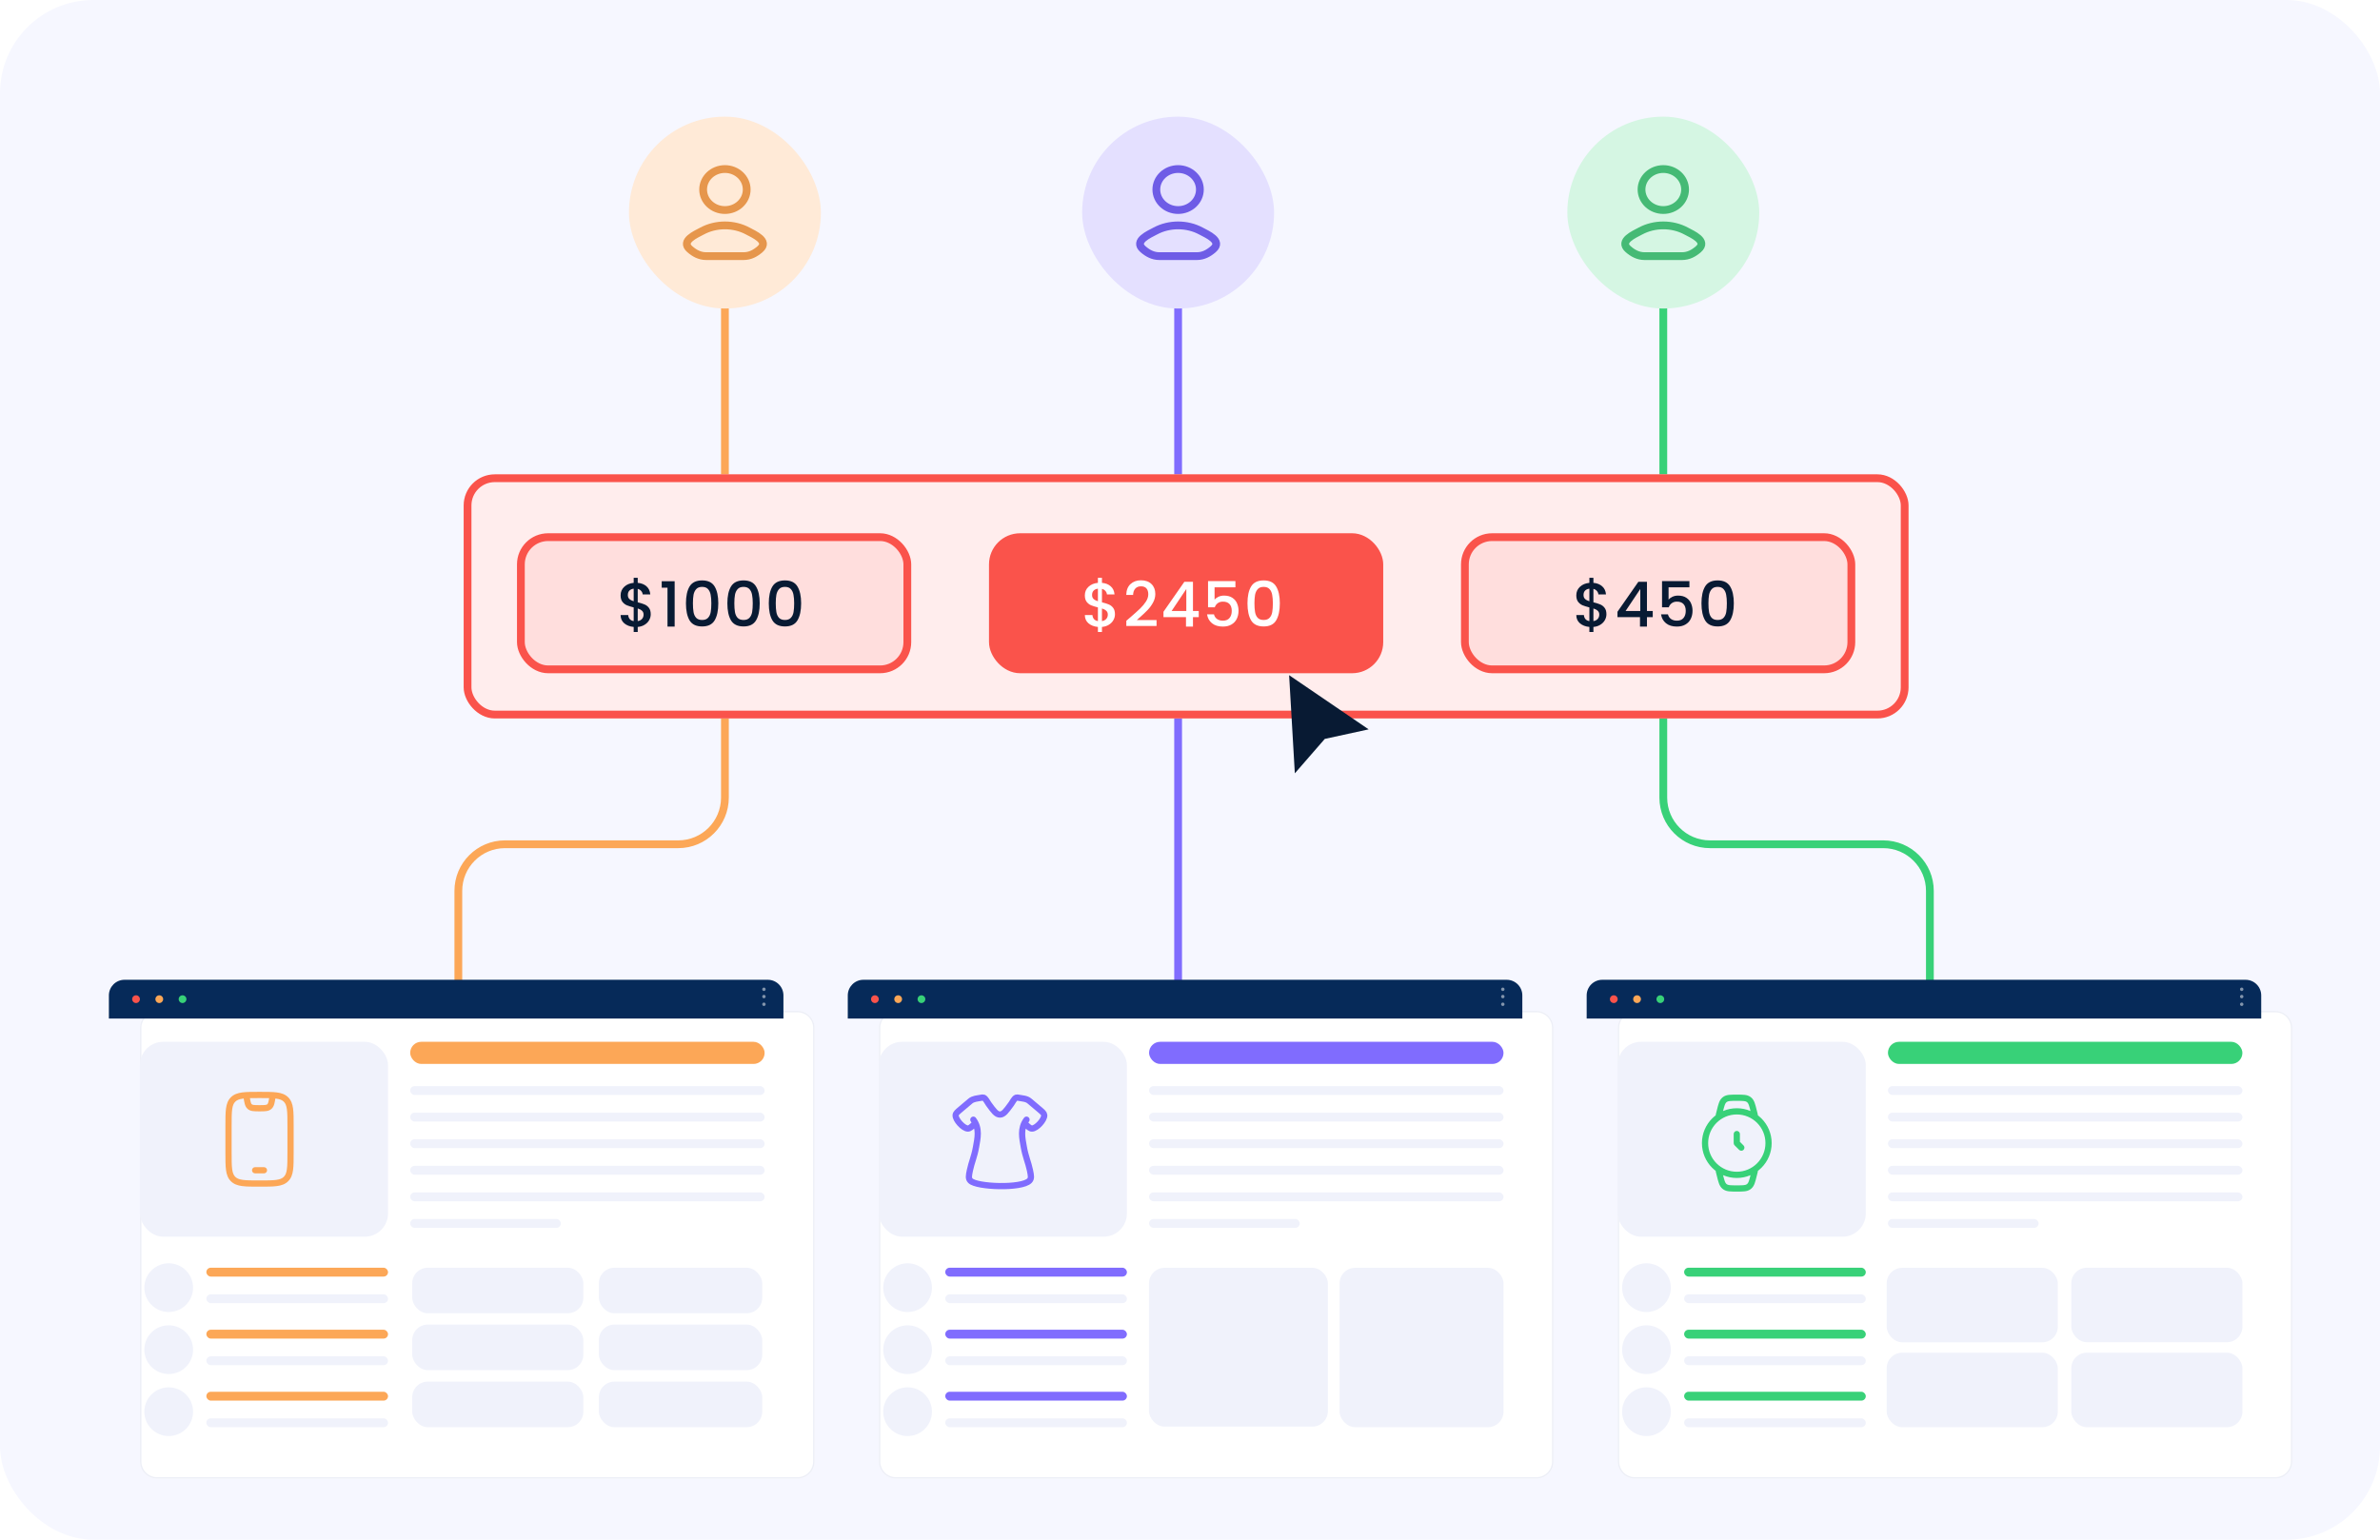 <svg width="306" height="198" viewBox="0 0 306 198" fill="none" xmlns="http://www.w3.org/2000/svg">
<g clip-path="url(#clip0_6475_3619)">
<rect width="306" height="198" rx="12" fill="#F6F7FF"/>
<path d="M151.472 37.622L151.472 129.479" stroke="#806CFE"/>
<path d="M213.853 37.622L213.853 102.571C213.853 105.885 216.539 108.571 219.853 108.571L242.128 108.571C245.441 108.571 248.128 111.258 248.128 114.571L248.128 131.536" stroke="#38D178"/>
<path d="M93.204 37.622L93.204 102.571C93.204 105.885 90.518 108.571 87.204 108.571L64.929 108.571C61.615 108.571 58.929 111.258 58.929 114.571L58.929 131.536" stroke="#FCA757"/>
<g filter="url(#filter0_b_6475_3619)">
<rect x="59.614" y="61" width="185.771" height="31.391" rx="4" fill="#FFEDED"/>
<rect x="60.114" y="61.5" width="184.771" height="30.391" rx="3.5" stroke="#FA534B"/>
</g>
<rect x="66.97" y="69.077" width="49.687" height="17" rx="3.5" fill="#FA534B" fill-opacity="0.1"/>
<rect x="66.97" y="69.077" width="49.687" height="17" rx="3.5" stroke="#FA534B"/>
<path d="M83.665 78.993C83.665 79.26 83.599 79.51 83.466 79.745C83.338 79.98 83.145 80.177 82.889 80.337C82.639 80.497 82.34 80.593 81.993 80.625V81.273H81.474V80.625C80.972 80.577 80.567 80.42 80.257 80.153C79.948 79.886 79.793 79.534 79.793 79.097H80.769C80.785 79.305 80.852 79.478 80.969 79.617C81.087 79.75 81.255 79.836 81.474 79.873V78.113C81.116 78.022 80.826 77.932 80.602 77.841C80.377 77.745 80.186 77.596 80.025 77.393C79.871 77.19 79.793 76.913 79.793 76.561C79.793 76.118 79.948 75.753 80.257 75.465C80.567 75.172 80.972 75.001 81.474 74.953V74.305H81.993V74.953C82.463 74.996 82.839 75.145 83.121 75.401C83.409 75.652 83.572 75.998 83.609 76.441H82.633C82.618 76.276 82.553 76.129 82.442 76.001C82.329 75.868 82.18 75.777 81.993 75.729V77.457C82.351 77.542 82.641 77.633 82.865 77.729C83.09 77.82 83.279 77.966 83.433 78.169C83.588 78.366 83.665 78.641 83.665 78.993ZM80.722 76.513C80.722 76.732 80.785 76.902 80.913 77.025C81.047 77.148 81.234 77.246 81.474 77.321V75.705C81.244 75.732 81.06 75.814 80.921 75.953C80.788 76.092 80.722 76.278 80.722 76.513ZM81.993 79.873C82.228 79.836 82.412 79.742 82.546 79.593C82.679 79.438 82.746 79.254 82.746 79.041C82.746 78.828 82.679 78.662 82.546 78.545C82.418 78.422 82.234 78.324 81.993 78.249V79.873ZM85.077 75.577V74.745H86.741V80.577H85.821V75.577H85.077ZM88.194 77.585C88.194 76.662 88.348 75.942 88.657 75.425C88.972 74.902 89.511 74.641 90.273 74.641C91.036 74.641 91.572 74.902 91.882 75.425C92.196 75.942 92.353 76.662 92.353 77.585C92.353 78.518 92.196 79.249 91.882 79.777C91.572 80.3 91.036 80.561 90.273 80.561C89.511 80.561 88.972 80.3 88.657 79.777C88.348 79.249 88.194 78.518 88.194 77.585ZM91.457 77.585C91.457 77.153 91.428 76.788 91.37 76.489C91.316 76.19 91.204 75.948 91.034 75.761C90.863 75.569 90.609 75.473 90.273 75.473C89.938 75.473 89.684 75.569 89.513 75.761C89.343 75.948 89.228 76.19 89.169 76.489C89.116 76.788 89.09 77.153 89.09 77.585C89.09 78.033 89.116 78.409 89.169 78.713C89.223 79.017 89.335 79.262 89.505 79.449C89.681 79.636 89.938 79.729 90.273 79.729C90.609 79.729 90.863 79.636 91.034 79.449C91.21 79.262 91.324 79.017 91.377 78.713C91.431 78.409 91.457 78.033 91.457 77.585ZM93.519 77.585C93.519 76.662 93.673 75.942 93.983 75.425C94.297 74.902 94.836 74.641 95.599 74.641C96.361 74.641 96.897 74.902 97.207 75.425C97.521 75.942 97.678 76.662 97.678 77.585C97.678 78.518 97.521 79.249 97.207 79.777C96.897 80.3 96.361 80.561 95.599 80.561C94.836 80.561 94.297 80.3 93.983 79.777C93.673 79.249 93.519 78.518 93.519 77.585ZM96.782 77.585C96.782 77.153 96.753 76.788 96.695 76.489C96.641 76.19 96.529 75.948 96.359 75.761C96.188 75.569 95.934 75.473 95.599 75.473C95.263 75.473 95.009 75.569 94.838 75.761C94.668 75.948 94.553 76.19 94.495 76.489C94.441 76.788 94.415 77.153 94.415 77.585C94.415 78.033 94.441 78.409 94.495 78.713C94.548 79.017 94.66 79.262 94.831 79.449C95.007 79.636 95.263 79.729 95.599 79.729C95.934 79.729 96.188 79.636 96.359 79.449C96.534 79.262 96.649 79.017 96.703 78.713C96.756 78.409 96.782 78.033 96.782 77.585ZM98.844 77.585C98.844 76.662 98.998 75.942 99.308 75.425C99.622 74.902 100.161 74.641 100.923 74.641C101.686 74.641 102.222 74.902 102.531 75.425C102.846 75.942 103.003 76.662 103.003 77.585C103.003 78.518 102.846 79.249 102.531 79.777C102.222 80.3 101.686 80.561 100.923 80.561C100.161 80.561 99.622 80.3 99.308 79.777C98.998 79.249 98.844 78.518 98.844 77.585ZM102.107 77.585C102.107 77.153 102.078 76.788 102.019 76.489C101.966 76.19 101.854 75.948 101.683 75.761C101.513 75.569 101.259 75.473 100.923 75.473C100.587 75.473 100.334 75.569 100.163 75.761C99.993 75.948 99.878 76.19 99.82 76.489C99.766 76.788 99.74 77.153 99.74 77.585C99.74 78.033 99.766 78.409 99.82 78.713C99.873 79.017 99.985 79.262 100.155 79.449C100.331 79.636 100.587 79.729 100.923 79.729C101.259 79.729 101.513 79.636 101.683 79.449C101.859 79.262 101.974 79.017 102.027 78.713C102.081 78.409 102.107 78.033 102.107 77.585Z" fill="#081A33"/>
<rect x="127.657" y="69.077" width="49.687" height="17" rx="3.5" fill="#FA534B"/>
<rect x="127.657" y="69.077" width="49.687" height="17" rx="3.5" stroke="#FA534B"/>
<path d="M143.352 78.993C143.352 79.26 143.286 79.51 143.152 79.745C143.024 79.98 142.832 80.177 142.576 80.337C142.326 80.497 142.027 80.593 141.68 80.625V81.273H141.16V80.625C140.659 80.577 140.254 80.42 139.944 80.153C139.635 79.886 139.48 79.534 139.48 79.097H140.456C140.472 79.305 140.539 79.478 140.656 79.617C140.774 79.75 140.942 79.836 141.16 79.873V78.113C140.803 78.022 140.512 77.932 140.288 77.841C140.064 77.745 139.872 77.596 139.712 77.393C139.558 77.19 139.48 76.913 139.48 76.561C139.48 76.118 139.635 75.753 139.944 75.465C140.254 75.172 140.659 75.001 141.16 74.953V74.305H141.68V74.953C142.15 74.996 142.526 75.145 142.808 75.401C143.096 75.652 143.259 75.998 143.296 76.441H142.32C142.304 76.276 142.24 76.129 142.128 76.001C142.016 75.868 141.867 75.777 141.68 75.729V77.457C142.038 77.542 142.328 77.633 142.552 77.729C142.776 77.82 142.966 77.966 143.12 78.169C143.275 78.366 143.352 78.641 143.352 78.993ZM140.408 76.513C140.408 76.732 140.472 76.902 140.6 77.025C140.734 77.148 140.92 77.246 141.16 77.321V75.705C140.931 75.732 140.747 75.814 140.608 75.953C140.475 76.092 140.408 76.278 140.408 76.513ZM141.68 79.873C141.915 79.836 142.099 79.742 142.232 79.593C142.366 79.438 142.432 79.254 142.432 79.041C142.432 78.828 142.366 78.662 142.232 78.545C142.104 78.422 141.92 78.324 141.68 78.249V79.873ZM145.388 79.337C145.9 78.894 146.302 78.532 146.596 78.249C146.894 77.961 147.142 77.662 147.34 77.353C147.537 77.044 147.636 76.734 147.636 76.425C147.636 76.105 147.558 75.854 147.404 75.673C147.254 75.492 147.017 75.401 146.692 75.401C146.377 75.401 146.132 75.502 145.956 75.705C145.785 75.902 145.694 76.169 145.684 76.505H144.804C144.82 75.897 145.001 75.433 145.348 75.113C145.7 74.788 146.145 74.625 146.684 74.625C147.265 74.625 147.718 74.785 148.044 75.105C148.374 75.425 148.54 75.852 148.54 76.385C148.54 76.769 148.441 77.14 148.244 77.497C148.052 77.849 147.82 78.166 147.548 78.449C147.281 78.726 146.94 79.049 146.524 79.417L146.164 79.737H148.7V80.497H144.812V79.833L145.388 79.337ZM149.589 79.361V78.673L152.277 74.817H153.381V78.569H154.125V79.361H153.381V80.577H152.485V79.361H149.589ZM152.525 75.745L150.637 78.569H152.525V75.745ZM158.84 75.529H156.16V77.121C156.272 76.972 156.438 76.846 156.656 76.745C156.88 76.644 157.118 76.593 157.368 76.593C157.816 76.593 158.179 76.689 158.456 76.881C158.739 77.073 158.939 77.316 159.056 77.609C159.179 77.902 159.24 78.212 159.24 78.537C159.24 78.932 159.163 79.284 159.008 79.593C158.859 79.897 158.632 80.137 158.328 80.313C158.03 80.489 157.662 80.577 157.224 80.577C156.643 80.577 156.176 80.433 155.824 80.145C155.472 79.857 155.262 79.476 155.192 79.001H156.08C156.139 79.252 156.27 79.452 156.472 79.601C156.675 79.745 156.928 79.817 157.232 79.817C157.611 79.817 157.894 79.702 158.08 79.473C158.272 79.244 158.368 78.94 158.368 78.561C158.368 78.177 158.272 77.884 158.08 77.681C157.888 77.473 157.606 77.369 157.232 77.369C156.971 77.369 156.75 77.436 156.568 77.569C156.392 77.697 156.264 77.873 156.184 78.097H155.32V74.729H158.84V75.529ZM160.39 77.585C160.39 76.662 160.545 75.942 160.854 75.425C161.169 74.902 161.707 74.641 162.47 74.641C163.233 74.641 163.769 74.902 164.078 75.425C164.393 75.942 164.55 76.662 164.55 77.585C164.55 78.518 164.393 79.249 164.078 79.777C163.769 80.3 163.233 80.561 162.47 80.561C161.707 80.561 161.169 80.3 160.854 79.777C160.545 79.249 160.39 78.518 160.39 77.585ZM163.654 77.585C163.654 77.153 163.625 76.788 163.566 76.489C163.513 76.19 163.401 75.948 163.23 75.761C163.059 75.569 162.806 75.473 162.47 75.473C162.134 75.473 161.881 75.569 161.71 75.761C161.539 75.948 161.425 76.19 161.366 76.489C161.313 76.788 161.286 77.153 161.286 77.585C161.286 78.033 161.313 78.409 161.366 78.713C161.419 79.017 161.531 79.262 161.702 79.449C161.878 79.636 162.134 79.729 162.47 79.729C162.806 79.729 163.059 79.636 163.23 79.449C163.406 79.262 163.521 79.017 163.574 78.713C163.627 78.409 163.654 78.033 163.654 77.585Z" fill="white"/>
<rect x="188.344" y="69.077" width="49.687" height="17" rx="3.5" fill="#FA534B" fill-opacity="0.1"/>
<rect x="188.344" y="69.077" width="49.687" height="17" rx="3.5" stroke="#FA534B"/>
<path d="M206.54 78.993C206.54 79.26 206.473 79.51 206.34 79.745C206.212 79.98 206.02 80.177 205.764 80.337C205.513 80.497 205.215 80.593 204.868 80.625V81.273H204.348V80.625C203.847 80.577 203.441 80.42 203.132 80.153C202.823 79.886 202.668 79.534 202.668 79.097H203.644C203.66 79.305 203.727 79.478 203.844 79.617C203.961 79.75 204.129 79.836 204.348 79.873V78.113C203.991 78.022 203.7 77.932 203.476 77.841C203.252 77.745 203.06 77.596 202.9 77.393C202.745 77.19 202.668 76.913 202.668 76.561C202.668 76.118 202.823 75.753 203.132 75.465C203.441 75.172 203.847 75.001 204.348 74.953V74.305H204.868V74.953C205.337 74.996 205.713 75.145 205.996 75.401C206.284 75.652 206.447 75.998 206.484 76.441H205.508C205.492 76.276 205.428 76.129 205.316 76.001C205.204 75.868 205.055 75.777 204.868 75.729V77.457C205.225 77.542 205.516 77.633 205.74 77.729C205.964 77.82 206.153 77.966 206.308 78.169C206.463 78.366 206.54 78.641 206.54 78.993ZM203.596 76.513C203.596 76.732 203.66 76.902 203.788 77.025C203.921 77.148 204.108 77.246 204.348 77.321V75.705C204.119 75.732 203.935 75.814 203.796 75.953C203.663 76.092 203.596 76.278 203.596 76.513ZM204.868 79.873C205.103 79.836 205.287 79.742 205.42 79.593C205.553 79.438 205.62 79.254 205.62 79.041C205.62 78.828 205.553 78.662 205.42 78.545C205.292 78.422 205.108 78.324 204.868 78.249V79.873ZM207.959 79.361V78.673L210.647 74.817H211.751V78.569H212.495V79.361H211.751V80.577H210.855V79.361H207.959ZM210.895 75.745L209.007 78.569H210.895V75.745ZM217.211 75.529H214.531V77.121C214.643 76.972 214.808 76.846 215.027 76.745C215.251 76.644 215.488 76.593 215.739 76.593C216.187 76.593 216.549 76.689 216.827 76.881C217.109 77.073 217.309 77.316 217.427 77.609C217.549 77.902 217.611 78.212 217.611 78.537C217.611 78.932 217.533 79.284 217.379 79.593C217.229 79.897 217.003 80.137 216.699 80.313C216.4 80.489 216.032 80.577 215.595 80.577C215.013 80.577 214.547 80.433 214.195 80.145C213.843 79.857 213.632 79.476 213.563 79.001H214.451C214.509 79.252 214.64 79.452 214.843 79.601C215.045 79.745 215.299 79.817 215.603 79.817C215.981 79.817 216.264 79.702 216.451 79.473C216.643 79.244 216.739 78.94 216.739 78.561C216.739 78.177 216.643 77.884 216.451 77.681C216.259 77.473 215.976 77.369 215.603 77.369C215.341 77.369 215.12 77.436 214.939 77.569C214.763 77.697 214.635 77.873 214.555 78.097H213.691V74.729H217.211V75.529ZM218.76 77.585C218.76 76.662 218.915 75.942 219.224 75.425C219.539 74.902 220.078 74.641 220.84 74.641C221.603 74.641 222.139 74.902 222.448 75.425C222.763 75.942 222.92 76.662 222.92 77.585C222.92 78.518 222.763 79.249 222.448 79.777C222.139 80.3 221.603 80.561 220.84 80.561C220.078 80.561 219.539 80.3 219.224 79.777C218.915 79.249 218.76 78.518 218.76 77.585ZM222.024 77.585C222.024 77.153 221.995 76.788 221.936 76.489C221.883 76.19 221.771 75.948 221.6 75.761C221.43 75.569 221.176 75.473 220.84 75.473C220.504 75.473 220.251 75.569 220.08 75.761C219.91 75.948 219.795 76.19 219.736 76.489C219.683 76.788 219.656 77.153 219.656 77.585C219.656 78.033 219.683 78.409 219.736 78.713C219.79 79.017 219.902 79.262 220.072 79.449C220.248 79.636 220.504 79.729 220.84 79.729C221.176 79.729 221.43 79.636 221.6 79.449C221.776 79.262 221.891 79.017 221.944 78.713C221.998 78.409 222.024 78.033 222.024 77.585Z" fill="#081A33"/>
<g filter="url(#filter1_d_6475_3619)">
<path d="M109 128.19C109 126.98 109.981 126 111.19 126H193.538C194.748 126 195.728 126.98 195.728 128.19V183.955C195.728 185.165 194.748 186.145 193.538 186.145H111.19C109.981 186.145 109 185.165 109 183.955V128.19Z" fill="white"/>
</g>
<g filter="url(#filter2_d_6475_3619)">
<path fill-rule="evenodd" clip-rule="evenodd" d="M193.538 126.182H111.19C110.082 126.182 109.183 127.081 109.183 128.19V183.955C109.183 185.064 110.082 185.963 111.19 185.963H193.538C194.647 185.963 195.546 185.064 195.546 183.955V128.19C195.546 127.081 194.647 126.182 193.538 126.182ZM111.19 126C109.981 126 109 126.98 109 128.19V183.955C109 185.165 109.981 186.145 111.19 186.145H193.538C194.748 186.145 195.728 185.165 195.728 183.955V128.19C195.728 126.98 194.748 126 193.538 126H111.19Z" fill="#EDEFF7"/>
</g>
<path d="M109 128.01C109 126.9 109.899 126 111.008 126H193.721C194.829 126 195.728 126.9 195.728 128.01V130.984H109V128.01Z" fill="#062A59"/>
<path d="M193.22 127.441C193.099 127.441 193 127.342 193 127.22C193 127.099 193.099 127 193.22 127C193.342 127 193.441 127.099 193.441 127.22C193.441 127.342 193.342 127.441 193.22 127.441Z" fill="white" fill-opacity="0.5"/>
<path d="M193.22 128.378C193.099 128.378 193 128.279 193 128.157C193 128.036 193.099 127.937 193.22 127.937C193.342 127.937 193.441 128.036 193.441 128.157C193.441 128.279 193.342 128.378 193.22 128.378Z" fill="white" fill-opacity="0.5"/>
<path d="M193.22 129.37C193.099 129.37 193 129.271 193 129.15C193 129.028 193.099 128.929 193.22 128.929C193.342 128.929 193.441 129.028 193.441 129.15C193.441 129.271 193.342 129.37 193.22 129.37Z" fill="white" fill-opacity="0.5"/>
<path d="M118.97 128.492C118.97 128.767 118.746 128.991 118.471 128.991C118.196 128.991 117.973 128.767 117.973 128.492C117.973 128.217 118.196 127.994 118.471 127.994C118.746 127.994 118.97 128.217 118.97 128.492Z" fill="#38D178"/>
<path d="M115.978 128.492C115.978 128.767 115.755 128.991 115.48 128.991C115.205 128.991 114.981 128.767 114.981 128.492C114.981 128.217 115.205 127.994 115.48 127.994C115.755 127.994 115.978 128.217 115.978 128.492Z" fill="#FCA757"/>
<path d="M112.987 128.492C112.987 128.767 112.764 128.991 112.489 128.991C112.213 128.991 111.99 128.767 111.99 128.492C111.99 128.217 112.213 127.994 112.489 127.994C112.764 127.994 112.987 128.217 112.987 128.492Z" fill="#FA534B"/>
<rect x="112.988" y="133.975" width="31.901" height="25.065" rx="3" fill="#F0F2FB"/>
<g clip-path="url(#clip1_6475_3619)">
<path d="M125.298 144.54C124.889 144.934 124.684 145.131 124.435 145.129C123.853 145.124 122.824 143.992 122.868 143.412C122.885 143.177 123.094 143.002 123.511 142.65L124.762 141.594C125.133 141.282 125.642 141.269 126.104 141.18C126.289 141.144 126.381 141.127 126.463 141.158C126.728 141.261 126.946 141.741 127.103 141.959C127.767 142.872 128.099 143.329 128.562 143.329C129.026 143.329 129.358 142.872 130.021 141.959C130.179 141.741 130.397 141.261 130.661 141.158C130.743 141.127 130.835 141.144 131.02 141.18C131.501 141.273 131.975 141.268 132.362 141.594L133.614 142.65C134.031 143.002 134.239 143.177 134.257 143.412C134.3 143.992 133.272 145.124 132.689 145.129C132.44 145.131 132.236 144.934 131.827 144.54M125.145 143.99C125.999 145.129 125.689 146.371 125.485 147.531C125.27 148.756 124.907 149.501 124.7 150.507C124.558 151.197 124.487 151.542 124.765 151.834C125.55 152.658 131.372 152.87 132.359 151.834C132.637 151.542 132.566 151.197 132.424 150.507C132.217 149.501 131.854 148.756 131.639 147.531C131.435 146.371 131.125 145.129 131.98 143.99" stroke="#806CFE" stroke-width="0.8" stroke-linecap="round" stroke-linejoin="round"/>
</g>
<rect x="147.737" y="133.975" width="45.573" height="2.848" rx="1.424" fill="#806CFE"/>
<rect x="147.737" y="139.672" width="45.573" height="1.139" rx="0.57" fill="#F0F2FB"/>
<rect x="147.737" y="143.09" width="45.573" height="1.139" rx="0.57" fill="#F0F2FB"/>
<rect x="147.737" y="146.508" width="45.573" height="1.139" rx="0.57" fill="#F0F2FB"/>
<rect x="147.737" y="149.926" width="45.573" height="1.139" rx="0.57" fill="#F0F2FB"/>
<rect x="147.737" y="153.344" width="45.573" height="1.139" rx="0.57" fill="#F0F2FB"/>
<rect x="147.737" y="156.762" width="19.369" height="1.139" rx="0.57" fill="#F0F2FB"/>
<rect x="147.728" y="163.04" width="23" height="20.421" rx="2" fill="#F0F2FB"/>
<rect x="172.233" y="163.04" width="21.078" height="20.496" rx="2" fill="#F0F2FB"/>
<rect x="121.533" y="163.028" width="23.356" height="1.139" rx="0.57" fill="#806CFE"/>
<rect x="121.533" y="166.446" width="23.356" height="1.139" rx="0.57" fill="#F0F2FB"/>
<circle cx="116.691" cy="165.592" r="3.133" fill="#F0F2FB"/>
<rect x="121.533" y="171.003" width="23.356" height="1.139" rx="0.57" fill="#806CFE"/>
<rect x="121.533" y="174.421" width="23.356" height="1.139" rx="0.57" fill="#F0F2FB"/>
<circle cx="116.691" cy="173.567" r="3.133" fill="#F0F2FB"/>
<rect x="121.533" y="178.979" width="23.356" height="1.139" rx="0.57" fill="#806CFE"/>
<rect x="121.533" y="182.397" width="23.356" height="1.139" rx="0.57" fill="#F0F2FB"/>
<circle cx="116.691" cy="181.542" r="3.133" fill="#F0F2FB"/>
<g filter="url(#filter3_d_6475_3619)">
<path d="M204 128.19C204 126.98 204.981 126 206.19 126H288.538C289.748 126 290.728 126.98 290.728 128.19V183.955C290.728 185.165 289.748 186.145 288.538 186.145H206.19C204.981 186.145 204 185.165 204 183.955V128.19Z" fill="white"/>
</g>
<g filter="url(#filter4_d_6475_3619)">
<path fill-rule="evenodd" clip-rule="evenodd" d="M288.538 126.182H206.19C205.082 126.182 204.183 127.081 204.183 128.19V183.955C204.183 185.064 205.082 185.963 206.19 185.963H288.538C289.647 185.963 290.546 185.064 290.546 183.955V128.19C290.546 127.081 289.647 126.182 288.538 126.182ZM206.19 126C204.981 126 204 126.98 204 128.19V183.955C204 185.165 204.981 186.145 206.19 186.145H288.538C289.748 186.145 290.728 185.165 290.728 183.955V128.19C290.728 126.98 289.748 126 288.538 126H206.19Z" fill="#EDEFF7"/>
</g>
<path d="M204 128.01C204 126.9 204.899 126 206.008 126H288.721C289.829 126 290.728 126.9 290.728 128.01V130.984H204V128.01Z" fill="#062A59"/>
<path d="M288.221 127.441C288.099 127.441 288 127.342 288 127.22C288 127.099 288.099 127 288.221 127C288.343 127 288.441 127.099 288.441 127.22C288.441 127.342 288.343 127.441 288.221 127.441Z" fill="white" fill-opacity="0.5"/>
<path d="M288.221 128.378C288.099 128.378 288 128.279 288 128.157C288 128.036 288.099 127.937 288.221 127.937C288.343 127.937 288.441 128.036 288.441 128.157C288.441 128.279 288.343 128.378 288.221 128.378Z" fill="white" fill-opacity="0.5"/>
<path d="M288.221 129.37C288.099 129.37 288 129.271 288 129.15C288 129.028 288.099 128.929 288.221 128.929C288.343 128.929 288.441 129.028 288.441 129.15C288.441 129.271 288.343 129.37 288.221 129.37Z" fill="white" fill-opacity="0.5"/>
<path d="M213.97 128.492C213.97 128.767 213.746 128.991 213.471 128.991C213.196 128.991 212.973 128.767 212.973 128.492C212.973 128.217 213.196 127.994 213.471 127.994C213.746 127.994 213.97 128.217 213.97 128.492Z" fill="#38D178"/>
<path d="M210.978 128.492C210.978 128.767 210.755 128.991 210.48 128.991C210.205 128.991 209.981 128.767 209.981 128.492C209.981 128.217 210.205 127.994 210.48 127.994C210.755 127.994 210.978 128.217 210.978 128.492Z" fill="#FCA757"/>
<path d="M207.987 128.492C207.987 128.767 207.764 128.991 207.489 128.991C207.213 128.991 206.99 128.767 206.99 128.492C206.99 128.217 207.213 127.994 207.489 127.994C207.764 127.994 207.987 128.217 207.987 128.492Z" fill="#FA534B"/>
<rect x="207.987" y="133.975" width="31.901" height="25.065" rx="3" fill="#F0F2FB"/>
<g clip-path="url(#clip2_6475_3619)">
<path d="M225.477 142.867L225.865 142.77V142.77L225.477 142.867ZM221.128 142.867L221.516 142.964L221.128 142.867ZM224.811 141.38L224.581 141.708L224.581 141.708L224.811 141.38ZM224.907 141.455L225.169 141.153V141.153L224.907 141.455ZM221.795 141.38L222.024 141.708L221.795 141.38ZM221.698 141.455L221.436 141.153L221.436 141.153L221.698 141.455ZM221.128 151.138L221.516 151.041L221.128 151.138ZM225.477 151.138L225.865 151.235V151.235L225.477 151.138ZM221.795 152.625L222.024 152.297L222.024 152.297L221.795 152.625ZM221.698 152.55L221.961 152.248H221.961L221.698 152.55ZM224.811 152.625L225.04 152.953H225.04L224.811 152.625ZM224.907 152.55L225.169 152.852H225.169L224.907 152.55ZM223.303 147.006H222.903C222.903 147.112 222.945 147.214 223.02 147.289L223.303 147.006ZM223.703 145.836C223.703 145.615 223.523 145.436 223.303 145.436C223.082 145.436 222.903 145.615 222.903 145.836H223.703ZM223.604 147.87C223.76 148.025 224.014 148.025 224.169 147.868C224.325 147.712 224.325 147.458 224.168 147.302L223.604 147.87ZM226.986 147.003C226.986 149.037 225.337 150.686 223.303 150.686V151.486C225.779 151.486 227.786 149.479 227.786 147.003H226.986ZM223.303 150.686C221.268 150.686 219.619 149.037 219.619 147.003H218.819C218.819 149.479 220.826 151.486 223.303 151.486V150.686ZM219.619 147.003C219.619 144.968 221.268 143.319 223.303 143.319V142.519C220.826 142.519 218.819 144.527 218.819 147.003H219.619ZM223.303 143.319C225.337 143.319 226.986 144.968 226.986 147.003H227.786C227.786 144.527 225.779 142.519 223.303 142.519V143.319ZM225.089 142.964L225.248 143.6L226.024 143.406L225.865 142.77L225.089 142.964ZM221.357 143.6L221.516 142.964L220.74 142.77L220.581 143.406L221.357 143.6ZM223.303 141.569C223.714 141.569 223.99 141.57 224.201 141.593C224.404 141.616 224.506 141.655 224.581 141.708L225.04 141.052C224.814 140.894 224.564 140.828 224.289 140.798C224.023 140.769 223.696 140.769 223.303 140.769V141.569ZM225.865 142.77C225.77 142.388 225.691 142.071 225.598 141.82C225.502 141.56 225.377 141.334 225.169 141.153L224.644 141.757C224.714 141.817 224.777 141.907 224.848 142.098C224.922 142.298 224.989 142.565 225.089 142.964L225.865 142.77ZM224.581 141.708C224.603 141.723 224.624 141.74 224.644 141.757L225.169 141.153C225.128 141.117 225.085 141.084 225.04 141.052L224.581 141.708ZM223.303 140.769C222.909 140.769 222.582 140.769 222.316 140.798C222.041 140.828 221.791 140.894 221.565 141.052L222.024 141.708C222.099 141.655 222.201 141.616 222.404 141.593C222.615 141.57 222.891 141.569 223.303 141.569V140.769ZM221.516 142.964C221.616 142.565 221.683 142.298 221.757 142.098C221.828 141.907 221.892 141.817 221.961 141.757L221.436 141.153C221.228 141.334 221.103 141.56 221.007 141.82C220.914 142.071 220.835 142.388 220.74 142.77L221.516 142.964ZM221.565 141.052C221.52 141.084 221.477 141.117 221.436 141.153L221.961 141.757C221.981 141.74 222.002 141.723 222.024 141.708L221.565 141.052ZM221.516 151.041L221.357 150.406L220.581 150.6L220.74 151.235L221.516 151.041ZM225.248 150.406L225.089 151.041L225.865 151.235L226.024 150.6L225.248 150.406ZM223.303 152.436C222.891 152.436 222.615 152.435 222.404 152.412C222.201 152.39 222.099 152.35 222.024 152.297L221.565 152.953C221.791 153.111 222.041 153.177 222.316 153.207C222.582 153.237 222.909 153.236 223.303 153.236V152.436ZM220.74 151.235C220.835 151.617 220.914 151.935 221.007 152.185C221.103 152.445 221.228 152.671 221.436 152.852L221.961 152.248C221.892 152.188 221.828 152.098 221.757 151.907C221.683 151.708 221.616 151.44 221.516 151.041L220.74 151.235ZM222.024 152.297C222.002 152.282 221.981 152.266 221.961 152.248L221.436 152.852C221.477 152.888 221.52 152.922 221.565 152.953L222.024 152.297ZM223.303 153.236C223.696 153.236 224.023 153.237 224.289 153.207C224.564 153.177 224.814 153.111 225.04 152.953L224.581 152.297C224.506 152.35 224.404 152.39 224.201 152.412C223.99 152.435 223.714 152.436 223.303 152.436V153.236ZM225.089 151.041C224.989 151.44 224.922 151.708 224.848 151.907C224.777 152.098 224.714 152.188 224.644 152.248L225.169 152.852C225.377 152.671 225.502 152.445 225.598 152.185C225.691 151.935 225.77 151.617 225.865 151.235L225.089 151.041ZM225.04 152.953C225.085 152.922 225.128 152.888 225.169 152.852L224.644 152.248C224.624 152.266 224.603 152.282 224.581 152.297L225.04 152.953ZM223.703 147.006V145.836H222.903V147.006H223.703ZM224.168 147.302L223.585 146.722L223.02 147.289L223.604 147.87L224.168 147.302Z" fill="#38D178"/>
</g>
<rect x="242.736" y="133.975" width="45.573" height="2.848" rx="1.424" fill="#38D178"/>
<rect x="242.736" y="139.672" width="45.573" height="1.139" rx="0.57" fill="#F0F2FB"/>
<rect x="242.736" y="143.09" width="45.573" height="1.139" rx="0.57" fill="#F0F2FB"/>
<rect x="242.736" y="146.508" width="45.573" height="1.139" rx="0.57" fill="#F0F2FB"/>
<rect x="242.736" y="149.926" width="45.573" height="1.139" rx="0.57" fill="#F0F2FB"/>
<rect x="242.736" y="153.344" width="45.573" height="1.139" rx="0.57" fill="#F0F2FB"/>
<rect x="242.736" y="156.762" width="19.369" height="1.139" rx="0.57" fill="#F0F2FB"/>
<rect x="242.575" y="163.04" width="22" height="9.581" rx="2" fill="#F0F2FB"/>
<rect x="242.575" y="173.955" width="22" height="9.581" rx="2" fill="#F0F2FB"/>
<rect x="266.31" y="163.028" width="22" height="9.581" rx="2" fill="#F0F2FB"/>
<rect x="266.31" y="173.955" width="22" height="9.581" rx="2" fill="#F0F2FB"/>
<rect x="216.531" y="163.028" width="23.356" height="1.139" rx="0.57" fill="#38D178"/>
<rect x="216.531" y="166.446" width="23.356" height="1.139" rx="0.57" fill="#F0F2FB"/>
<circle cx="211.689" cy="165.592" r="3.133" fill="#F0F2FB"/>
<rect x="216.531" y="171.003" width="23.356" height="1.139" rx="0.57" fill="#38D178"/>
<rect x="216.531" y="174.421" width="23.356" height="1.139" rx="0.57" fill="#F0F2FB"/>
<circle cx="211.689" cy="173.567" r="3.133" fill="#F0F2FB"/>
<rect x="216.531" y="178.979" width="23.356" height="1.139" rx="0.57" fill="#38D178"/>
<rect x="216.531" y="182.397" width="23.356" height="1.139" rx="0.57" fill="#F0F2FB"/>
<circle cx="211.689" cy="181.542" r="3.133" fill="#F0F2FB"/>
<g filter="url(#filter5_d_6475_3619)">
<path d="M14 128.19C14 126.98 14.981 126 16.191 126H98.538C99.748 126 100.728 126.98 100.728 128.19V183.955C100.728 185.165 99.748 186.145 98.538 186.145H16.191C14.981 186.145 14 185.165 14 183.955V128.19Z" fill="white"/>
</g>
<g filter="url(#filter6_d_6475_3619)">
<path fill-rule="evenodd" clip-rule="evenodd" d="M98.538 126.182H16.191C15.082 126.182 14.182 127.081 14.182 128.19V183.955C14.182 185.064 15.082 185.963 16.191 185.963H98.538C99.647 185.963 100.546 185.064 100.546 183.955V128.19C100.546 127.081 99.647 126.182 98.538 126.182ZM16.191 126C14.981 126 14 126.98 14 128.19V183.955C14 185.165 14.981 186.145 16.191 186.145H98.538C99.748 186.145 100.728 185.165 100.728 183.955V128.19C100.728 126.98 99.748 126 98.538 126H16.191Z" fill="#EDEFF7"/>
</g>
<path d="M14 128.01C14 126.9 14.899 126 16.008 126H98.721C99.829 126 100.728 126.9 100.728 128.01V130.984H14V128.01Z" fill="#062A59"/>
<path d="M98.221 127.441C98.099 127.441 98.001 127.342 98.001 127.22C98.001 127.099 98.099 127 98.221 127C98.343 127 98.441 127.099 98.441 127.22C98.441 127.342 98.343 127.441 98.221 127.441Z" fill="white" fill-opacity="0.5"/>
<path d="M98.221 128.378C98.099 128.378 98.001 128.279 98.001 128.157C98.001 128.036 98.099 127.937 98.221 127.937C98.343 127.937 98.441 128.036 98.441 128.157C98.441 128.279 98.343 128.378 98.221 128.378Z" fill="white" fill-opacity="0.5"/>
<path d="M98.221 129.37C98.099 129.37 98.001 129.271 98.001 129.15C98.001 129.028 98.099 128.929 98.221 128.929C98.343 128.929 98.441 129.028 98.441 129.15C98.441 129.271 98.343 129.37 98.221 129.37Z" fill="white" fill-opacity="0.5"/>
<path d="M23.969 128.492C23.969 128.767 23.745 128.991 23.47 128.991C23.195 128.991 22.972 128.767 22.972 128.492C22.972 128.217 23.195 127.994 23.47 127.994C23.745 127.994 23.969 128.217 23.969 128.492Z" fill="#38D178"/>
<path d="M20.978 128.492C20.978 128.767 20.755 128.991 20.48 128.991C20.205 128.991 19.981 128.767 19.981 128.492C19.981 128.217 20.205 127.994 20.48 127.994C20.755 127.994 20.978 128.217 20.978 128.492Z" fill="#FCA757"/>
<path d="M17.988 128.492C17.988 128.767 17.765 128.991 17.49 128.991C17.214 128.991 16.991 128.767 16.991 128.492C16.991 128.217 17.214 127.994 17.49 127.994C17.765 127.994 17.988 128.217 17.988 128.492Z" fill="#FA534B"/>
<rect x="17.988" y="133.975" width="31.901" height="25.065" rx="3" fill="#F0F2FB"/>
<path d="M32.799 150.095C32.578 150.095 32.399 150.275 32.399 150.495C32.399 150.716 32.578 150.895 32.799 150.895V150.095ZM33.938 150.895C34.159 150.895 34.338 150.716 34.338 150.495C34.338 150.275 34.159 150.095 33.938 150.095V150.895ZM31.71 141.115L31.316 141.181L31.71 141.115ZM35.027 141.115L34.632 141.05V141.05L35.027 141.115ZM34.636 142.305L34.901 142.604L34.901 142.604L34.636 142.305ZM32.101 142.305L31.836 142.604L31.836 142.604L32.101 142.305ZM36.956 144.799V148.217H37.756V144.799H36.956ZM29.781 148.217V144.799H28.981V148.217H29.781ZM33.368 151.804C32.417 151.804 31.744 151.804 31.234 151.735C30.735 151.668 30.453 151.543 30.248 151.338L29.682 151.903C30.061 152.282 30.54 152.449 31.127 152.528C31.703 152.605 32.44 152.604 33.368 152.604V151.804ZM28.981 148.217C28.981 149.145 28.98 149.882 29.057 150.458C29.136 151.045 29.303 151.525 29.682 151.903L30.248 151.338C30.042 151.132 29.917 150.85 29.85 150.351C29.782 149.841 29.781 149.168 29.781 148.217H28.981ZM36.956 148.217C36.956 149.168 36.955 149.841 36.887 150.351C36.82 150.85 36.695 151.132 36.489 151.338L37.055 151.903C37.434 151.525 37.601 151.045 37.68 150.458C37.757 149.882 37.756 149.145 37.756 148.217H36.956ZM33.368 152.604C34.297 152.604 35.034 152.605 35.61 152.528C36.197 152.449 36.676 152.282 37.055 151.903L36.489 151.338C36.284 151.543 36.002 151.668 35.503 151.735C34.993 151.804 34.32 151.804 33.368 151.804V152.604ZM33.368 141.211C34.32 141.211 34.993 141.212 35.503 141.281C36.002 141.348 36.284 141.473 36.489 141.678L37.055 141.112C36.676 140.734 36.197 140.567 35.61 140.488C35.034 140.41 34.297 140.411 33.368 140.411V141.211ZM37.756 144.799C37.756 143.87 37.757 143.134 37.68 142.558C37.601 141.97 37.434 141.491 37.055 141.112L36.489 141.678C36.695 141.883 36.82 142.166 36.887 142.664C36.955 143.174 36.956 143.848 36.956 144.799H37.756ZM33.368 140.411C32.44 140.411 31.703 140.41 31.127 140.488C30.54 140.567 30.061 140.734 29.682 141.112L30.248 141.678C30.453 141.473 30.735 141.348 31.234 141.281C31.744 141.212 32.417 141.211 33.368 141.211V140.411ZM29.781 144.799C29.781 143.848 29.782 143.174 29.85 142.664C29.917 142.166 30.042 141.883 30.248 141.678L29.682 141.112C29.303 141.491 29.136 141.97 29.057 142.558C28.98 143.134 28.981 143.87 28.981 144.799H29.781ZM32.799 150.895H33.938V150.095H32.799V150.895ZM31.265 140.877L31.316 141.181L32.105 141.05L32.054 140.745L31.265 140.877ZM35.421 141.181L35.472 140.877L34.683 140.745L34.632 141.05L35.421 141.181ZM34.632 141.05C34.576 141.389 34.538 141.608 34.491 141.77C34.447 141.921 34.406 141.974 34.37 142.006L34.901 142.604C35.092 142.435 35.192 142.223 35.259 141.995C35.323 141.776 35.368 141.501 35.421 141.181L34.632 141.05ZM31.316 141.181C31.369 141.501 31.414 141.776 31.478 141.995C31.545 142.223 31.645 142.435 31.836 142.604L32.367 142.006C32.331 141.974 32.29 141.921 32.246 141.77C32.199 141.608 32.161 141.389 32.105 141.05L31.316 141.181ZM33.368 142.12C33.011 142.12 32.784 142.118 32.617 142.095C32.463 142.074 32.405 142.04 32.367 142.006L31.836 142.604C32.033 142.779 32.26 142.853 32.507 142.887C32.74 142.92 33.029 142.92 33.368 142.92V142.12ZM33.368 142.92C33.708 142.92 33.997 142.92 34.23 142.887C34.477 142.853 34.704 142.779 34.901 142.604L34.37 142.006C34.332 142.04 34.274 142.074 34.12 142.095C33.953 142.118 33.726 142.12 33.368 142.12V142.92Z" fill="#FCA757"/>
<rect x="52.737" y="133.975" width="45.573" height="2.848" rx="1.424" fill="#FCA757"/>
<rect x="52.737" y="139.672" width="45.573" height="1.139" rx="0.57" fill="#F0F2FB"/>
<rect x="52.737" y="143.09" width="45.573" height="1.139" rx="0.57" fill="#F0F2FB"/>
<rect x="52.737" y="146.508" width="45.573" height="1.139" rx="0.57" fill="#F0F2FB"/>
<rect x="52.737" y="149.926" width="45.573" height="1.139" rx="0.57" fill="#F0F2FB"/>
<rect x="52.737" y="153.344" width="45.573" height="1.139" rx="0.57" fill="#F0F2FB"/>
<rect x="52.737" y="156.762" width="19.369" height="1.139" rx="0.57" fill="#F0F2FB"/>
<rect x="53" y="163.028" width="22" height="5.859" rx="2" fill="#F0F2FB"/>
<rect x="53" y="170.34" width="22" height="5.859" rx="2" fill="#F0F2FB"/>
<rect x="53" y="177.677" width="22" height="5.859" rx="2" fill="#F0F2FB"/>
<rect x="77" y="163.028" width="21" height="5.859" rx="2" fill="#F0F2FB"/>
<rect x="77" y="170.34" width="21" height="5.859" rx="2" fill="#F0F2FB"/>
<rect x="77" y="177.677" width="21" height="5.859" rx="2" fill="#F0F2FB"/>
<rect x="26.532" y="163.028" width="23.356" height="1.139" rx="0.57" fill="#FCA757"/>
<rect x="26.532" y="166.446" width="23.356" height="1.139" rx="0.57" fill="#F0F2FB"/>
<circle cx="21.69" cy="165.592" r="3.133" fill="#F0F2FB"/>
<rect x="26.532" y="171.003" width="23.356" height="1.139" rx="0.57" fill="#FCA757"/>
<rect x="26.532" y="174.421" width="23.356" height="1.139" rx="0.57" fill="#F0F2FB"/>
<circle cx="21.69" cy="173.567" r="3.133" fill="#F0F2FB"/>
<rect x="26.532" y="178.979" width="23.356" height="1.139" rx="0.57" fill="#FCA757"/>
<rect x="26.532" y="182.397" width="23.356" height="1.139" rx="0.57" fill="#F0F2FB"/>
<circle cx="21.69" cy="181.542" r="3.133" fill="#F0F2FB"/>
<rect x="139.133" y="15" width="24.678" height="24.678" rx="12.339" fill="#E4E0FF"/>
<path d="M148.52 29.718C147.749 30.134 145.73 30.984 146.96 32.048C147.561 32.568 148.23 32.939 149.071 32.939H153.872C154.714 32.939 155.383 32.568 155.984 32.048C157.214 30.984 155.194 30.134 154.424 29.718C152.618 28.742 150.326 28.742 148.52 29.718Z" stroke="#6E5CE6"/>
<path d="M154.272 24.374C154.272 25.83 153.018 27.01 151.472 27.01C149.925 27.01 148.672 25.83 148.672 24.374C148.672 22.919 149.925 21.739 151.472 21.739C153.018 21.739 154.272 22.919 154.272 24.374Z" stroke="#6E5CE6"/>
<rect x="201.514" y="15" width="24.678" height="24.678" rx="12.339" fill="#D5F6E3"/>
<path d="M210.9 29.718C210.13 30.134 208.111 30.984 209.341 32.048C209.942 32.568 210.611 32.939 211.452 32.939H216.253C217.095 32.939 217.764 32.568 218.365 32.048C219.595 30.984 217.575 30.134 216.805 29.718C214.999 28.742 212.707 28.742 210.9 29.718Z" stroke="#45BA75"/>
<path d="M216.653 24.374C216.653 25.83 215.399 27.01 213.853 27.01C212.306 27.01 211.053 25.83 211.053 24.374C211.053 22.919 212.306 21.739 213.853 21.739C215.399 21.739 216.653 22.919 216.653 24.374Z" stroke="#45BA75"/>
<rect x="80.865" y="15" width="24.678" height="24.678" rx="12.339" fill="#FFEAD7"/>
<path d="M90.252 29.718C89.482 30.134 87.462 30.984 88.692 32.048C89.293 32.568 89.962 32.939 90.804 32.939H95.605C96.446 32.939 97.115 32.568 97.716 32.048C98.946 30.984 96.927 30.134 96.156 29.718C94.35 28.742 92.058 28.742 90.252 29.718Z" stroke="#E6964C"/>
<path d="M96.004 24.374C96.004 25.83 94.751 27.01 93.204 27.01C91.658 27.01 90.404 25.83 90.404 24.374C90.404 22.919 91.658 21.739 93.204 21.739C94.751 21.739 96.004 22.919 96.004 24.374Z" stroke="#E6964C"/>
<path d="M165.745 86.828L175.968 93.795L170.329 95.023L166.479 99.45L165.745 86.828Z" fill="#081A33"/>
</g>
<defs>
<filter id="filter0_b_6475_3619" x="53.614" y="55" width="197.771" height="43.391" filterUnits="userSpaceOnUse" color-interpolation-filters="sRGB">
<feFlood flood-opacity="0" result="BackgroundImageFix"/>
<feGaussianBlur in="BackgroundImageFix" stdDeviation="3"/>
<feComposite in2="SourceAlpha" operator="in" result="effect1_backgroundBlur_6475_3619"/>
<feBlend mode="normal" in="SourceGraphic" in2="effect1_backgroundBlur_6475_3619" result="shape"/>
</filter>
<filter id="filter1_d_6475_3619" x="99" y="116" width="114.729" height="88.145" filterUnits="userSpaceOnUse" color-interpolation-filters="sRGB">
<feFlood flood-opacity="0" result="BackgroundImageFix"/>
<feColorMatrix in="SourceAlpha" type="matrix" values="0 0 0 0 0 0 0 0 0 0 0 0 0 0 0 0 0 0 127 0" result="hardAlpha"/>
<feOffset dx="4" dy="4"/>
<feGaussianBlur stdDeviation="7"/>
<feComposite in2="hardAlpha" operator="out"/>
<feColorMatrix type="matrix" values="0 0 0 0 0.13 0 0 0 0 0.126 0 0 0 0 0.126 0 0 0 0.1 0"/>
<feBlend mode="normal" in2="BackgroundImageFix" result="effect1_dropShadow_6475_3619"/>
<feBlend mode="normal" in="SourceGraphic" in2="effect1_dropShadow_6475_3619" result="shape"/>
</filter>
<filter id="filter2_d_6475_3619" x="99" y="116" width="114.729" height="88.145" filterUnits="userSpaceOnUse" color-interpolation-filters="sRGB">
<feFlood flood-opacity="0" result="BackgroundImageFix"/>
<feColorMatrix in="SourceAlpha" type="matrix" values="0 0 0 0 0 0 0 0 0 0 0 0 0 0 0 0 0 0 127 0" result="hardAlpha"/>
<feOffset dx="4" dy="4"/>
<feGaussianBlur stdDeviation="7"/>
<feComposite in2="hardAlpha" operator="out"/>
<feColorMatrix type="matrix" values="0 0 0 0 0.13 0 0 0 0 0.126 0 0 0 0 0.126 0 0 0 0.1 0"/>
<feBlend mode="normal" in2="BackgroundImageFix" result="effect1_dropShadow_6475_3619"/>
<feBlend mode="normal" in="SourceGraphic" in2="effect1_dropShadow_6475_3619" result="shape"/>
</filter>
<filter id="filter3_d_6475_3619" x="194" y="116" width="114.729" height="88.145" filterUnits="userSpaceOnUse" color-interpolation-filters="sRGB">
<feFlood flood-opacity="0" result="BackgroundImageFix"/>
<feColorMatrix in="SourceAlpha" type="matrix" values="0 0 0 0 0 0 0 0 0 0 0 0 0 0 0 0 0 0 127 0" result="hardAlpha"/>
<feOffset dx="4" dy="4"/>
<feGaussianBlur stdDeviation="7"/>
<feComposite in2="hardAlpha" operator="out"/>
<feColorMatrix type="matrix" values="0 0 0 0 0.13 0 0 0 0 0.126 0 0 0 0 0.126 0 0 0 0.1 0"/>
<feBlend mode="normal" in2="BackgroundImageFix" result="effect1_dropShadow_6475_3619"/>
<feBlend mode="normal" in="SourceGraphic" in2="effect1_dropShadow_6475_3619" result="shape"/>
</filter>
<filter id="filter4_d_6475_3619" x="194" y="116" width="114.729" height="88.145" filterUnits="userSpaceOnUse" color-interpolation-filters="sRGB">
<feFlood flood-opacity="0" result="BackgroundImageFix"/>
<feColorMatrix in="SourceAlpha" type="matrix" values="0 0 0 0 0 0 0 0 0 0 0 0 0 0 0 0 0 0 127 0" result="hardAlpha"/>
<feOffset dx="4" dy="4"/>
<feGaussianBlur stdDeviation="7"/>
<feComposite in2="hardAlpha" operator="out"/>
<feColorMatrix type="matrix" values="0 0 0 0 0.13 0 0 0 0 0.126 0 0 0 0 0.126 0 0 0 0.1 0"/>
<feBlend mode="normal" in2="BackgroundImageFix" result="effect1_dropShadow_6475_3619"/>
<feBlend mode="normal" in="SourceGraphic" in2="effect1_dropShadow_6475_3619" result="shape"/>
</filter>
<filter id="filter5_d_6475_3619" x="4" y="116" width="114.729" height="88.145" filterUnits="userSpaceOnUse" color-interpolation-filters="sRGB">
<feFlood flood-opacity="0" result="BackgroundImageFix"/>
<feColorMatrix in="SourceAlpha" type="matrix" values="0 0 0 0 0 0 0 0 0 0 0 0 0 0 0 0 0 0 127 0" result="hardAlpha"/>
<feOffset dx="4" dy="4"/>
<feGaussianBlur stdDeviation="7"/>
<feComposite in2="hardAlpha" operator="out"/>
<feColorMatrix type="matrix" values="0 0 0 0 0.13 0 0 0 0 0.126 0 0 0 0 0.126 0 0 0 0.1 0"/>
<feBlend mode="normal" in2="BackgroundImageFix" result="effect1_dropShadow_6475_3619"/>
<feBlend mode="normal" in="SourceGraphic" in2="effect1_dropShadow_6475_3619" result="shape"/>
</filter>
<filter id="filter6_d_6475_3619" x="4" y="116" width="114.729" height="88.145" filterUnits="userSpaceOnUse" color-interpolation-filters="sRGB">
<feFlood flood-opacity="0" result="BackgroundImageFix"/>
<feColorMatrix in="SourceAlpha" type="matrix" values="0 0 0 0 0 0 0 0 0 0 0 0 0 0 0 0 0 0 127 0" result="hardAlpha"/>
<feOffset dx="4" dy="4"/>
<feGaussianBlur stdDeviation="7"/>
<feComposite in2="hardAlpha" operator="out"/>
<feColorMatrix type="matrix" values="0 0 0 0 0.13 0 0 0 0 0.126 0 0 0 0 0.126 0 0 0 0.1 0"/>
<feBlend mode="normal" in2="BackgroundImageFix" result="effect1_dropShadow_6475_3619"/>
<feBlend mode="normal" in="SourceGraphic" in2="effect1_dropShadow_6475_3619" result="shape"/>
</filter>
<clipPath id="clip0_6475_3619">
<rect width="306" height="198" rx="12" fill="white"/>
</clipPath>
<clipPath id="clip1_6475_3619">
<rect width="13.67" height="13.67" fill="white" transform="translate(121.728 140.003)"/>
</clipPath>
<clipPath id="clip2_6475_3619">
<rect width="14" height="14" fill="white" transform="translate(216.302 140.003)"/>
</clipPath>
</defs>
</svg>
